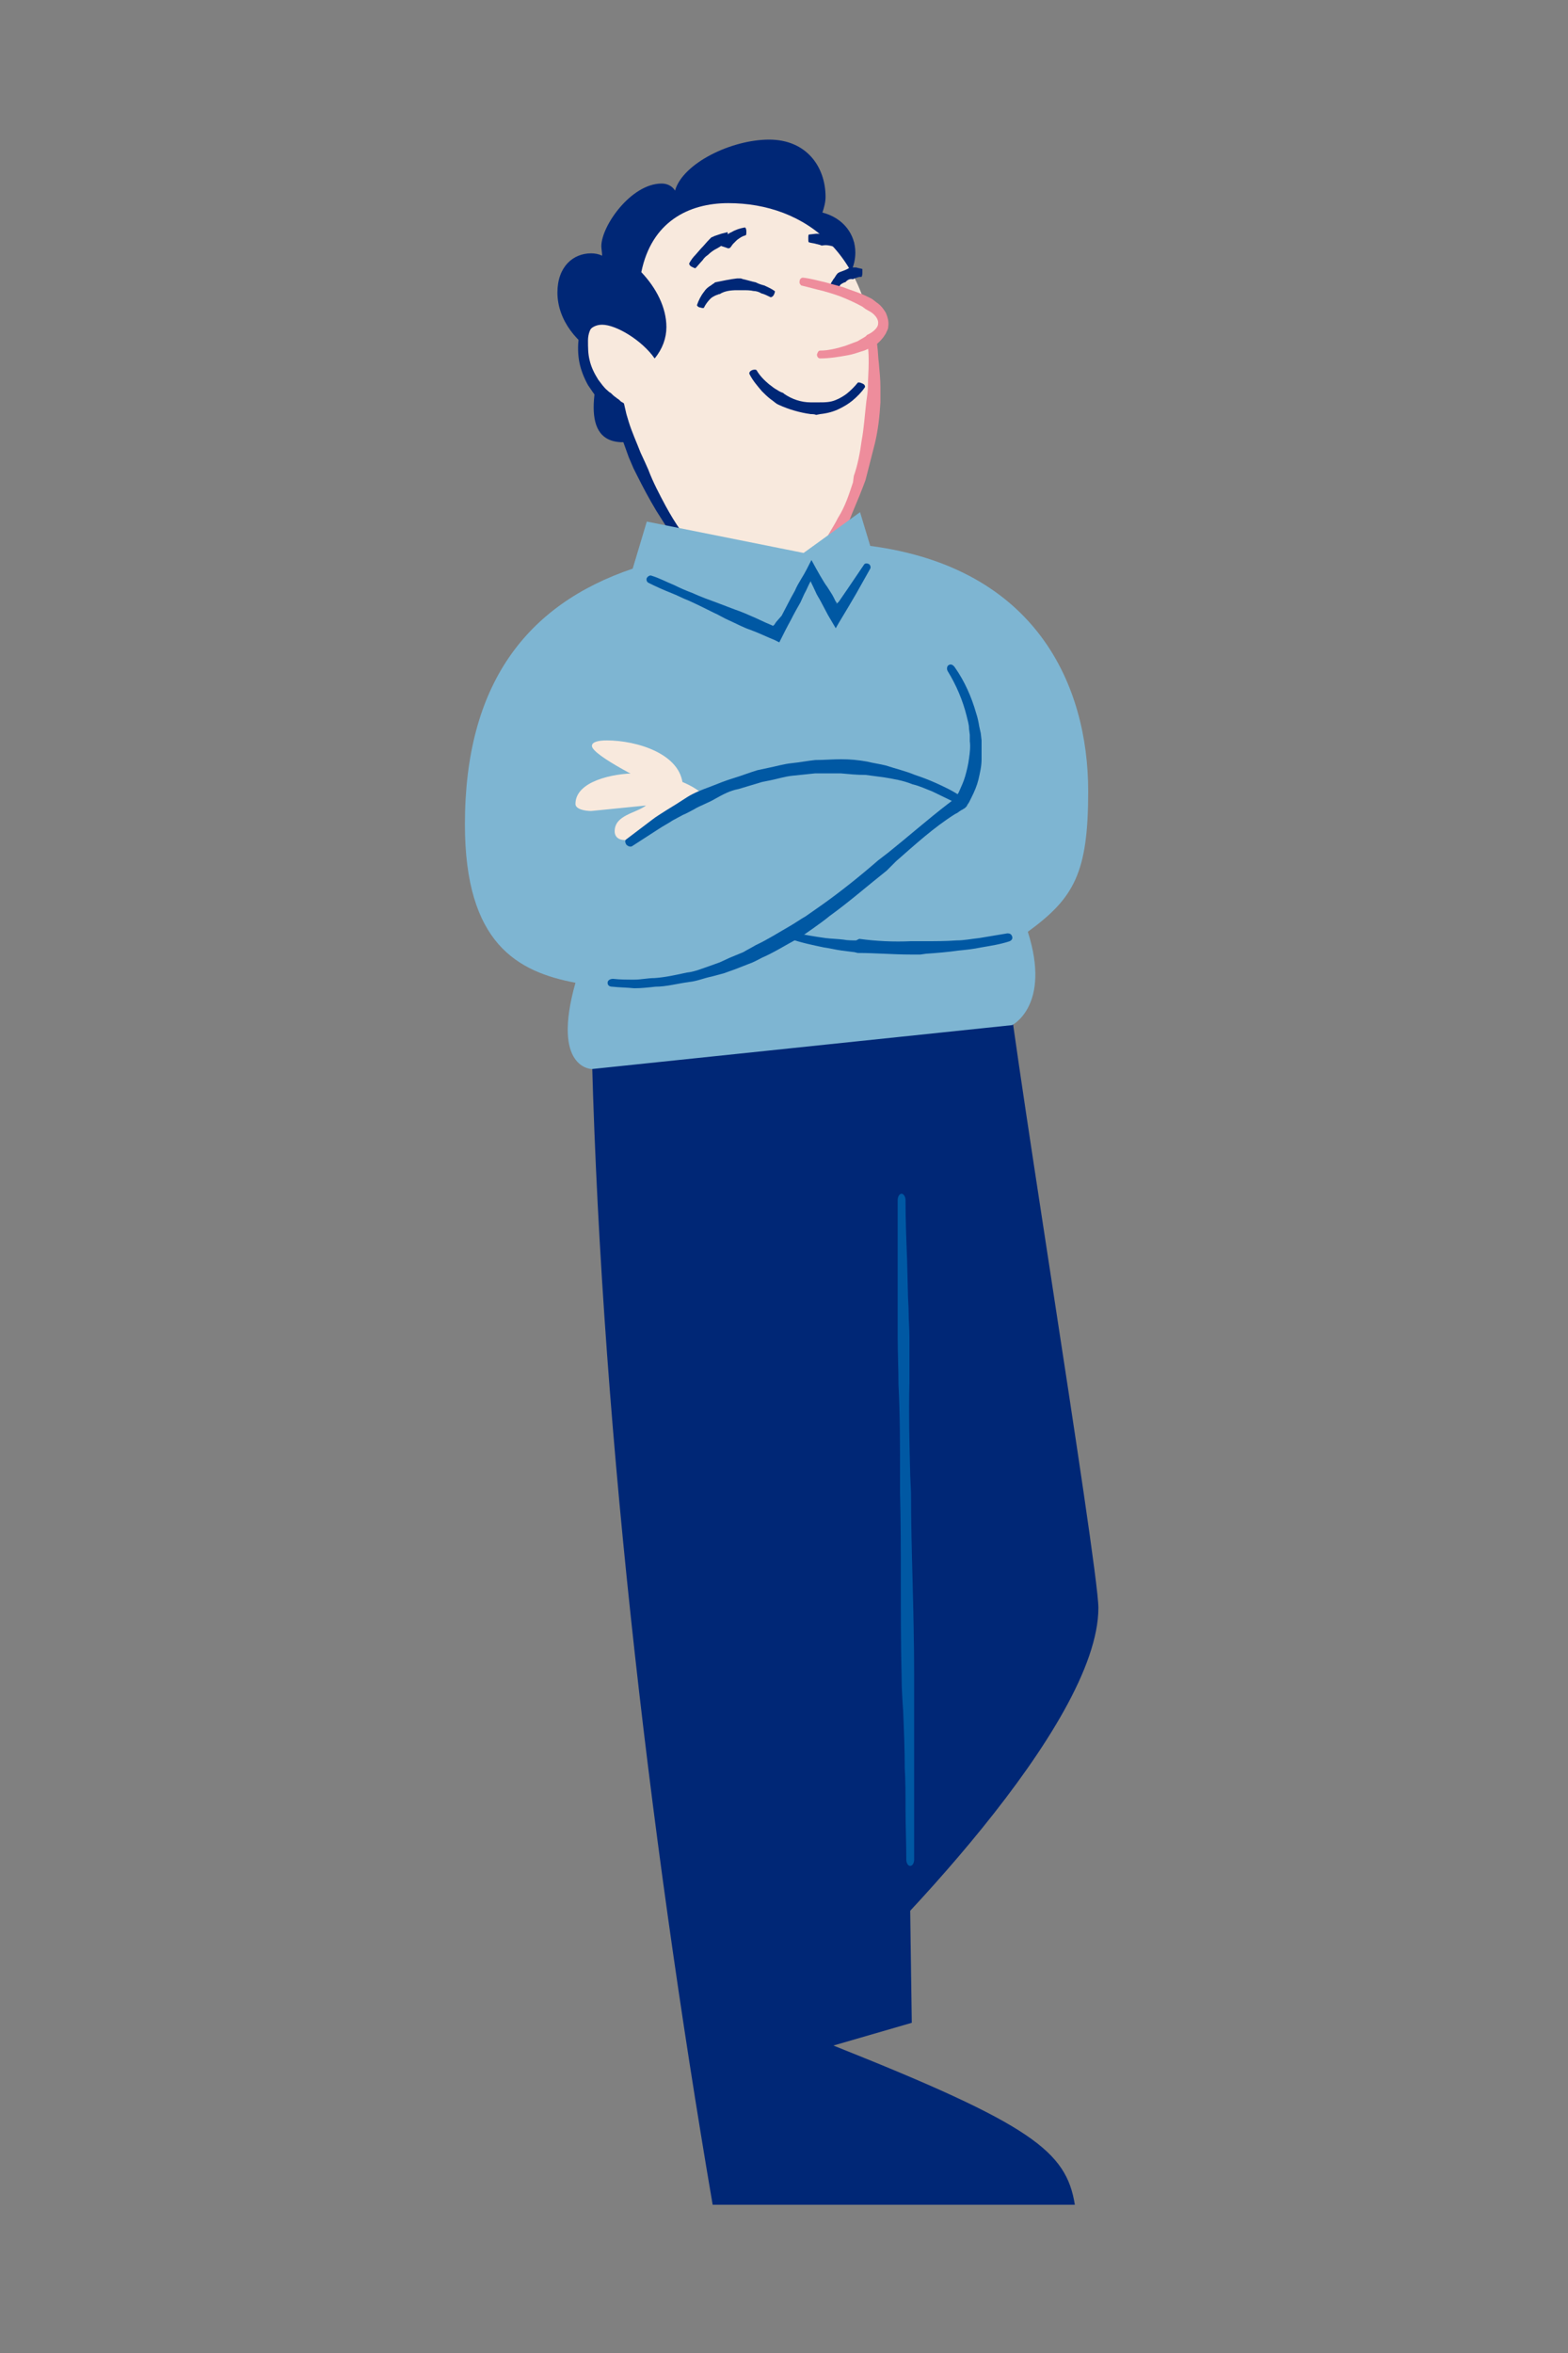 <?xml version="1.0" encoding="utf-8"?>
<!-- Generator: Adobe Illustrator 27.6.1, SVG Export Plug-In . SVG Version: 6.00 Build 0)  -->
<svg version="1.1" id="Layer_1" xmlns="http://www.w3.org/2000/svg" xmlns:xlink="http://www.w3.org/1999/xlink" x="0px" y="0px"
	 viewBox="0 0 200 300" style="enable-background:new 0 0 200 300;" xml:space="preserve">
<rect x="0" y="0" width="200" height="300" fill="#808080" stroke="none"/>
<style type="text/css">
	.st0{fill:#002776;}
	.st1{fill:#F8E9DD;}
	.st2{fill:none;}
	.st3{fill:#EE8D9C;}
	.st4{fill:#0058A3;}
	.st5{fill:#7EB5D2;}
</style>
<g id="mann">
	<g id="hode_00000176749949446846628490000004311989745504383122_">
		<path class="st0" d="M106.6,37.2c1.7-1.5,2.5-3.3,2.5-5c0-2.3-1.5-4.4-4.2-5.1c0.2-0.6,0.4-1.3,0.4-2c0-3.8-2.4-7.3-7.2-7.3
			c-4.8,0-11,3-12,6.5c-0.3-0.5-0.9-0.9-1.7-0.9c-3.9,0-7.7,5.4-7.7,8c0,0.3,0.1,0.8,0.1,1.2c-0.4-0.2-0.9-0.3-1.4-0.3
			c-2.3,0-4.3,1.7-4.3,5c0,3.5,2.5,6.6,5.7,8.2c-1.5,5.8-2.7,12.8,5.6,10.4C90.8,53.4,106.6,37.2,106.6,37.2z"/>
		<path class="st1" d="M89.7,72c-4-4-8.7-12.3-10.7-20.1c-2.9-1.5-4.6-4.9-4.6-7.4c0-1.7,0.8-3.1,2.4-3.1c1.8,0,5.1,2,6.7,4.3
			c1-1.2,1.5-2.6,1.5-4c0-2.5-1.3-5-3.2-7c1.3-6.4,6-8.8,11.1-8.8c9.7,0,18.7,6.4,18.7,22c0,9.3-2.6,19.6-10,26.6"/>
		<g>
			<line class="st2" x1="111.9" y1="40.9" x2="110" y2="41.3"/>
			<line class="st2" x1="101" y1="73.8" x2="102.3" y2="75.2"/>
			<path class="st3" d="M108.8,61.5c-0.5,1.5-1,3.1-1.9,4.5c-0.4,0.8-0.8,1.4-1.2,2.1c-0.2,0.4-0.4,0.7-0.6,1.1
				c-0.2,0.3-0.4,0.7-0.6,1c-0.3,0.5-0.6,0.9-1,1.4l-1,1.2l-1.1,1.2c-0.1,0.1-0.1,0.4,0.1,0.6c0.2,0.2,0.4,0.3,0.6,0.1l1.2-1.1
				l1.1-1.2c0.4-0.4,0.7-0.9,1.1-1.3c0.3-0.3,0.5-0.6,0.7-1c0.3-0.4,0.6-0.7,0.8-1.1c0.4-0.7,0.8-1.4,1.2-2.3
				c0.6-1.6,1.3-3.1,1.9-4.7l0.3-0.8c0.4-1.6,0.8-3.1,1.2-4.7c0.4-1.7,0.6-3.4,0.7-5.2c0-0.6,0-1.3,0-1.9c0-1-0.1-2-0.2-3.1
				c-0.1-0.7-0.1-1.5-0.2-2.2c-0.1-0.9-0.2-1.9-0.5-2.8c0-0.2-0.3-0.3-0.6-0.2c-0.3,0.1-0.4,0.2-0.4,0.4c0.1,0.9,0.3,1.8,0.3,2.7
				c0.1,0.7,0.1,1.4,0.1,2.1c0,1-0.1,2-0.1,3c0,0.6-0.1,1.2-0.2,1.9c-0.2,1.7-0.3,3.4-0.6,5c-0.2,1.5-0.5,3.1-1,4.5L108.8,61.5z"/>
		</g>
		<g>
			<line class="st2" x1="89.1" y1="72.6" x2="90.4" y2="71.3"/>
			<line class="st2" x1="76.3" y1="41.9" x2="76.3" y2="40"/>
			<path class="st0" d="M77.5,49.8c-0.5-0.4-0.8-0.9-1.2-1.4c-0.5-0.8-0.9-1.6-1.1-2.5C75,45.1,75,44.3,75,43.4
				c0-0.8,0.3-1.7,0.8-1.9c0.2-0.1,0.4-0.3,0.4-0.6c0-0.3-0.3-0.5-0.7-0.4c-0.6,0.2-1.1,0.7-1.3,1.2c-0.2,0.5-0.3,1-0.4,1.5
				c-0.1,0.9-0.1,2,0.1,3c0.2,1,0.6,2,1.1,2.9c0.4,0.6,0.8,1.2,1.3,1.8c0.1,0.1,0.2,0.3,0.4,0.4c0.3,0.3,0.6,0.5,0.9,0.7
				c0.2,0.1,0.3,0.2,0.5,0.3c0.1,0.1,0.1,0.1,0.1,0.1c0,0,0,0,0.1,0c0,0,0.1,0.5,0.2,0.8c0.1,0.4,0.2,0.7,0.3,1
				c0.4,1.4,0.9,2.7,1.4,4.1l0.6,1.4l0.4,0.8c0.8,1.6,1.6,3.1,2.5,4.6c0.7,1.1,1.3,2.1,2.1,3.2c0.9,1.3,1.9,2.6,3.1,3.7
				c0.2,0.2,0.6,0.3,0.8,0.1c0.2-0.2,0.2-0.5,0-0.8c-1-1.2-2-2.4-2.9-3.7c-0.7-1-1.3-2-1.9-3.1c-0.8-1.5-1.6-3-2.2-4.6L82.3,59
				l-0.6-1.3c-0.5-1.3-1.1-2.6-1.5-3.9c-0.1-0.3-0.2-0.7-0.3-1l-0.3-1.3c0-0.1-0.2-0.2-0.4-0.3L79,51c-0.1-0.1-0.3-0.2-0.4-0.3
				c-0.3-0.2-0.5-0.4-0.7-0.6C77.7,50,77.6,49.9,77.5,49.8z"/>
		</g>
		<g>
			<line class="st2" x1="110.8" y1="49.4" x2="109.3" y2="48.4"/>
			<line class="st2" x1="96.7" y1="46.7" x2="95.1" y2="47.7"/>
			<path class="st0" d="M99.9,50.1c-0.3-0.1-0.5-0.2-0.8-0.4c-0.4-0.2-0.7-0.5-1-0.7c-0.6-0.5-1.2-1.1-1.6-1.8
				c-0.1-0.1-0.3-0.1-0.6,0c-0.2,0.1-0.4,0.3-0.3,0.5c0.4,0.8,1,1.5,1.6,2.2c0.3,0.3,0.7,0.7,1.1,1c0.3,0.2,0.5,0.4,0.8,0.6l0.2,0.1
				c1.3,0.6,2.7,1,4.1,1.2c0.2,0,0.5,0,0.7,0.1l0.5-0.1c0.9-0.1,1.7-0.3,2.5-0.7c0.6-0.3,1.1-0.6,1.6-1c0.6-0.5,1.2-1.1,1.6-1.7
				c0.1-0.1,0-0.4-0.3-0.5c-0.2-0.1-0.5-0.2-0.6-0.1c-0.4,0.5-0.9,1-1.4,1.4c-0.4,0.3-0.9,0.6-1.4,0.8c-0.7,0.3-1.4,0.3-2.2,0.3
				l-0.4,0c-0.2,0-0.4,0-0.6,0c-1.2,0-2.4-0.4-3.4-1.1L99.9,50.1z"/>
		</g>
		<g>
			<line class="st2" x1="98.2" y1="38.2" x2="99.2" y2="36.6"/>
			<line class="st2" x1="88.4" y1="38.9" x2="90.2" y2="39.4"/>
			<path class="st0" d="M91.1,36.1c-0.2,0.1-0.4,0.3-0.6,0.4c-0.3,0.2-0.5,0.4-0.7,0.7c-0.4,0.5-0.7,1.1-0.9,1.7
				c0,0.1,0.2,0.3,0.4,0.3c0.3,0.1,0.5,0.1,0.5,0c0.2-0.4,0.5-0.8,0.8-1.1c0.2-0.2,0.4-0.3,0.6-0.4c0.2-0.1,0.3-0.1,0.5-0.2l0.1,0
				c0.6-0.4,1.4-0.5,2.2-0.5c0.1,0,0.3,0,0.4,0l0.3,0c0.5,0,1,0,1.4,0.1c0.3,0,0.7,0.1,1,0.3c0.4,0.1,0.8,0.3,1.2,0.5
				c0.1,0,0.3-0.1,0.4-0.3c0.1-0.2,0.2-0.5,0.1-0.5c-0.4-0.3-0.9-0.5-1.3-0.7c-0.4-0.1-0.7-0.2-1.1-0.4c-0.5-0.1-1.1-0.3-1.6-0.4
				l-0.3-0.1c-0.2,0-0.3,0-0.5,0c-0.9,0.1-1.8,0.3-2.8,0.5L91.1,36.1z"/>
		</g>
		<g>
			<line class="st2" x1="105.4" y1="36.8" x2="107.2" y2="37.2"/>
			<line class="st2" x1="109.9" y1="35.8" x2="110.2" y2="33.9"/>
			<path class="st0" d="M108.8,35.6c0.1,0,0.1-0.1,0.2-0.1c0.1,0,0.2-0.1,0.3-0.1c0.2-0.1,0.4-0.1,0.6-0.1c0,0,0.1-0.2,0.1-0.5
				c0-0.3,0-0.5,0-0.5c-0.3-0.1-0.5-0.1-0.8-0.2c-0.1,0-0.3,0-0.4,0c-0.1,0-0.2,0-0.3,0l-0.1,0c-0.4,0.3-0.8,0.4-1.3,0.6
				c-0.1,0-0.1,0.1-0.2,0.1l-0.1,0.1c-0.2,0.2-0.3,0.5-0.5,0.7c-0.1,0.2-0.2,0.3-0.3,0.5c-0.1,0.2-0.2,0.5-0.2,0.7
				c0,0.1,0.2,0.1,0.5,0.2c0.3,0.1,0.5,0.1,0.5,0.1c0.1-0.2,0.2-0.3,0.2-0.5c0.1-0.1,0.1-0.2,0.2-0.3c0.1-0.1,0.3-0.2,0.5-0.3l0.1,0
				c0,0,0.1-0.1,0.1-0.1C108.1,35.7,108.4,35.5,108.8,35.6L108.8,35.6z"/>
		</g>
		<g>
			<path class="st1" d="M102,35.8c3,0.6,10.7,2.4,10.7,5.4c0,2.6-6,4-8.3,4c-0.1,0-0.1,0-0.2,0"/>
			<g>
				<line class="st2" x1="102.2" y1="34.9" x2="101.8" y2="36.8"/>
				<line class="st2" x1="104.3" y1="44.3" x2="104.2" y2="46.2"/>
				<path class="st3" d="M110.4,42.9c-0.3,0.2-0.7,0.4-1,0.6c-0.5,0.2-1.1,0.4-1.6,0.6c-1,0.3-2.1,0.6-3.2,0.6
					c-0.2,0-0.3,0.2-0.4,0.5c0,0.3,0.2,0.5,0.4,0.5c1.2,0,2.4-0.2,3.5-0.4c0.6-0.1,1.2-0.3,1.8-0.5c0.4-0.1,0.8-0.3,1.2-0.5l0.3-0.1
					c0.4-0.3,0.8-0.6,1.1-1c0.2-0.2,0.3-0.4,0.5-0.7c0.1-0.3,0.3-0.5,0.3-0.9c0.1-0.6-0.1-1.2-0.3-1.7c-0.3-0.5-0.6-0.9-1-1.2
					c-0.3-0.2-0.5-0.4-0.8-0.6l-0.6-0.3c-1-0.5-2.1-0.8-3.1-1.2c-0.7-0.2-1.5-0.4-2.2-0.6c-0.9-0.2-1.9-0.5-2.9-0.6
					c-0.2,0-0.4,0.2-0.4,0.4c-0.1,0.3,0.1,0.5,0.2,0.6c0.9,0.2,1.9,0.5,2.8,0.7c0.7,0.2,1.4,0.4,2.2,0.7c1,0.4,1.9,0.8,2.8,1.3
					l0.4,0.3c0.2,0.1,0.5,0.3,0.7,0.4c0.6,0.4,1,1,0.9,1.5c0,0.5-0.7,1.1-1.4,1.4L110.4,42.9z"/>
			</g>
		</g>
		<g>
			<line class="st2" x1="87.5" y1="33.6" x2="89" y2="34.7"/>
			<line class="st2" x1="95.4" y1="30.4" x2="95.2" y2="28.5"/>
			<path class="st0" d="M93.2,31.5c0.1-0.1,0.2-0.3,0.3-0.4c0.2-0.2,0.3-0.3,0.5-0.5c0.4-0.3,0.7-0.5,1.1-0.6c0.1,0,0.1-0.3,0.1-0.5
				c0-0.3-0.1-0.5-0.2-0.5c-0.6,0.1-1.2,0.3-1.7,0.6c-0.3,0.1-0.5,0.3-0.7,0.5l-0.5,0.4L92,30.5l-0.2,0.3c-0.1,0.1-0.1,0.2-0.2,0.4
				l1.4,0.4L93,31c0-0.2-0.1-0.5-0.1-0.7l-0.1-0.7l-0.8,0.2c-0.3,0.1-0.6,0.2-0.9,0.3c-0.1,0.1-0.3,0.1-0.4,0.2
				c-0.1,0.1-0.1,0.1-0.2,0.2c-0.4,0.4-0.7,0.8-1.1,1.2l-0.7,0.8c-0.3,0.3-0.6,0.7-0.8,1.1c0,0.1,0.1,0.3,0.3,0.4s0.4,0.2,0.5,0.2
				c0.3-0.3,0.6-0.7,0.9-1c0.2-0.3,0.4-0.5,0.7-0.7c0.3-0.3,0.7-0.6,1.1-0.8c0.1,0,0.1-0.1,0.2-0.1c0.1-0.1,0.2-0.1,0.3-0.2
				c0.2-0.1,0.4-0.2,0.6-0.3l-0.9-0.4c0,0.1,0,0.1,0,0.2l-0.1,0.3l0.9,0.3c0.1,0,0.2,0.1,0.3,0.1c0.1,0,0.2,0.1,0.2,0.1c0,0,0,0,0,0
				l0.1-0.1C93.1,31.7,93.1,31.6,93.2,31.5L93.2,31.5z"/>
		</g>
		<g>
			<line class="st2" x1="108.3" y1="32.4" x2="109.2" y2="30.7"/>
			<line class="st2" x1="103.1" y1="29.5" x2="103" y2="31.4"/>
			<path class="st0" d="M104.9,29.8c-0.1,0-0.2,0-0.3,0l-0.5,0l-0.9,0.1c-0.1,0-0.1,0.2-0.1,0.5c0,0.3,0,0.5,0.1,0.5
				c0.3,0.1,0.6,0.1,0.9,0.2l0.4,0.1c0.1,0,0.2,0.1,0.3,0.1l0.1,0c0.5-0.1,0.9,0,1.3,0.1l0.2,0.1l0.1,0c0.3,0,0.5,0,0.8,0
				c0.2,0,0.4,0.1,0.5,0.1c0.2,0.1,0.4,0.2,0.7,0.2c0,0,0.2-0.2,0.3-0.4s0.2-0.5,0.1-0.5c-0.2-0.2-0.5-0.3-0.7-0.4
				c-0.2-0.1-0.4-0.1-0.6-0.2c-0.3-0.1-0.5-0.2-0.8-0.3l-0.1-0.1l-0.2,0C105.9,30,105.4,30,104.9,29.8L104.9,29.8z"/>
		</g>
	</g>
	<g id="bein_00000104693450292643504340000012768391777228409748_">
		<path class="st0" d="M102.5,125v132.1c10.7-9.6,37.6-37.2,37.6-52.1c0-5.5-12-78.3-12-83.8L102.5,125z"/>
		<path class="st0" d="M75.4,130.5c1,48.7,7.3,102.6,15.5,150.6h46.2c-1.1-6.8-5.4-10.2-30.8-20.3l10-2.9c0,0-0.9-61.8-0.9-72.1
			c0-11.9,0.4-47.4,0.4-59.4L75.4,130.5z"/>
		<g>
			<line class="st2" x1="115.1" y1="237.7" x2="117" y2="237.7"/>
			<line class="st2" x1="115.8" y1="152.1" x2="113.9" y2="152.1"/>
			<path class="st4" d="M116.1,188.1c-0.1-3.9-0.2-7.9-0.1-11.8c0-2.1,0-4.1,0-5.9c0-1-0.1-2-0.1-3c0-0.9-0.1-1.9-0.1-2.8l-0.1-4
				c-0.1-2.5-0.2-5.1-0.2-7.6c0-0.5-0.3-0.8-0.5-0.8c-0.3,0-0.5,0.4-0.5,0.8c0,2.6,0,5.1,0,7.7l0,4c0,0.9,0,1.9,0,2.8c0,1,0,2,0,3.1
				c0,1.8,0.1,3.8,0.1,5.9c0.2,3.9,0.2,7.9,0.2,11.8l0,2c0.1,3.7,0.1,7.6,0.1,11.3c0,4,0,8.1,0.1,12.1c0,1.5,0.1,3,0.2,4.5
				c0.1,2.4,0.2,4.8,0.2,7.2c0.1,1.7,0.1,3.4,0.1,5.2c0,2.1,0.1,4.4,0.1,6.5c0,0.4,0.2,0.8,0.5,0.8c0.3,0,0.5-0.4,0.5-0.8
				c0-2.2,0-4.4,0-6.6c0-1.7,0-3.4,0-5.2c0-2.4,0-4.8,0-7.2c0-1.5,0-3,0-4.5c0-4.1-0.1-8.2-0.2-12.1c-0.1-3.7-0.2-7.5-0.2-11.2
				L116.1,188.1z"/>
		</g>
	</g>
	<g id="overkropp_00000028326209744017836990000006577467298572625824_">
		<path class="st5" d="M80.7,72.5l1.8-6l20,4l7.2-5.2l1.3,4.3c21.2,2.8,27.8,17.8,27.8,31.3c0,10.4-1.8,13.6-7.7,17.9
			c3,9.4-2,11.9-2,11.9l-53.6,5.6c0,0-5.2,0-2.1-11c-7.4-1.4-14.1-5-14.1-20.2C59.3,87.3,67.1,77.1,80.7,72.5z"/>
		<g>
			<path class="st1" d="M89.6,101.2c-2.2-1.8-5.4-2.6-8.5-2.6c-2.9,0-7.7,1-7.7,3.9c0,0.7,1.3,0.9,2,0.9c0.1,0,6.9-0.7,7-0.7
				c-1.3,1-4,1.2-4,3.3c0,0.6,0.4,1.1,1.3,1.1c2.1,0,4.8-2.7,6.4-3.9C87.2,102.5,88.5,102,89.6,101.2z"/>
			<path class="st1" d="M87.1,100.2c-0.2-4.1-5.9-5.8-9.7-5.8c-1.1,0-1.9,0.2-1.9,0.7c0,1.2,7.3,4.8,8.3,5.2"/>
		</g>
		<g>
			<line class="st2" x1="121.9" y1="103.1" x2="123" y2="101.6"/>
			<line class="st2" x1="79.1" y1="106.9" x2="80.3" y2="108.4"/>
			<path class="st4" d="M96.6,98.2c-1,0.3-2,0.7-3,1c-1,0.3-2,0.7-3,1.1c-1.1,0.4-2.1,0.8-2.9,1.3l-1.4,0.9l-1.3,0.8
				c-0.6,0.4-1.3,0.8-1.8,1.2l-3.3,2.5c-0.2,0.1-0.2,0.4,0,0.7c0.2,0.2,0.5,0.3,0.7,0.2l3.4-2.2c0.6-0.4,1.2-0.7,1.8-1.1l1.3-0.7
				c0.5-0.2,1-0.5,1.4-0.7c0.8-0.5,1.8-0.8,2.8-1.4c0.9-0.5,1.8-1,2.9-1.2c1-0.3,2-0.6,3-0.9l1-0.2c1-0.2,1.9-0.5,2.9-0.6
				c1-0.1,2-0.2,2.9-0.3c1,0,2.1,0,3.2,0c1.1,0.1,2.1,0.2,3.2,0.2l2.3,0.3c1.2,0.2,2.5,0.4,3.7,0.9c0.9,0.2,1.7,0.6,2.5,0.9
				c1,0.5,2.1,1,3.1,1.5c0.2,0.1,0.5,0,0.6-0.2c0.2-0.2,0.1-0.5-0.1-0.7c-1-0.7-2.1-1.2-3.2-1.7c-0.9-0.4-1.7-0.7-2.6-1
				c-1.2-0.5-2.5-0.8-3.7-1.2c-0.8-0.2-1.6-0.3-2.4-0.5c-1.1-0.2-2.2-0.3-3.3-0.3c-1.1,0-2.2,0.1-3.3,0.1c-1,0.1-2,0.3-3,0.4
				c-1,0.1-2,0.4-3,0.6L96.6,98.2z"/>
		</g>
		<g>
			<line class="st2" x1="77.6" y1="124.2" x2="77.4" y2="126.1"/>
			<line class="st2" x1="121.8" y1="84.2" x2="120.2" y2="85.3"/>
			<path class="st4" d="M114.3,109.8c2.4-2.1,4.8-4.3,7.5-6c0.2-0.1,0.4-0.2,0.5-0.3l0.3-0.2l0.2-0.1c0.1-0.1,0.2-0.1,0.3-0.2
				l0.2-0.2l0.1-0.2l0.2-0.3c0.1-0.2,0.2-0.4,0.3-0.6c0.4-0.8,0.7-1.5,0.9-2.3c0.2-0.9,0.4-1.7,0.4-2.6c0-0.8,0-1.6,0-2.4l-0.1-0.9
				l-0.2-0.9c-0.1-0.6-0.2-1.1-0.4-1.7c-0.6-2.1-1.5-4.1-2.7-5.8c-0.2-0.3-0.5-0.5-0.8-0.3c-0.2,0.1-0.3,0.5-0.1,0.8
				c1.1,1.8,1.9,3.7,2.4,5.7c0.1,0.5,0.3,1,0.3,1.6l0.1,0.8l0,0.8c0.1,0.7,0,1.5-0.1,2.2c-0.1,0.8-0.3,1.6-0.5,2.3
				c-0.2,0.7-0.5,1.3-0.8,2c-0.1,0.2-0.2,0.3-0.3,0.5l-0.1,0.2c-0.1,0.1-0.1,0.1-0.1,0.1c-0.3,0.2-0.6,0.5-0.9,0.7
				c-2.6,2-5.1,4.2-7.6,6.2l-1.3,1c-2.3,2-4.8,4-7.2,5.7c-0.7,0.5-1.3,0.9-2,1.4c-0.7,0.4-1.4,0.9-2.1,1.3c-1.4,0.8-2.8,1.7-4.3,2.4
				c-0.5,0.3-1.1,0.6-1.6,0.9l-1.7,0.7l-1.3,0.6l-1.4,0.5c-0.9,0.3-1.8,0.7-2.8,0.8c-1.4,0.3-2.7,0.6-4.1,0.7
				c-0.9,0-1.7,0.2-2.6,0.2c-0.9,0-1.8,0-2.7-0.1c-0.4,0-0.7,0.2-0.7,0.5c0,0.3,0.2,0.5,0.6,0.5c0.9,0.1,1.8,0.1,2.8,0.2
				c0.9,0,1.8-0.1,2.7-0.2c1.4,0,2.8-0.4,4.3-0.6c1-0.1,1.9-0.5,2.9-0.7l1.5-0.4l1.4-0.5l1.8-0.7c0.6-0.2,1.1-0.5,1.7-0.8
				c1.6-0.7,3-1.6,4.5-2.4c0.7-0.4,1.4-0.9,2.1-1.4c0.7-0.5,1.4-1,2-1.5c2.5-1.8,4.9-3.9,7.3-5.8L114.3,109.8z"/>
		</g>
		<g>
			<line class="st2" x1="129.4" y1="120.5" x2="128.9" y2="118.7"/>
			<line class="st2" x1="101" y1="118.2" x2="100.2" y2="120"/>
			<path class="st4" d="M109.2,119.9c-0.5,0-1.1,0-1.6-0.1c-0.8-0.1-1.5-0.1-2.3-0.2c-1.4-0.2-2.8-0.4-4.2-0.8
				c-0.2-0.1-0.5,0.1-0.6,0.3c-0.1,0.2,0,0.5,0.3,0.6c1.4,0.5,2.9,0.8,4.3,1.1c0.8,0.1,1.5,0.3,2.3,0.4l1.6,0.2l0.4,0.1
				c2.3,0,4.5,0.2,6.8,0.2l1.2,0l0.7-0.1c1.4-0.1,2.7-0.2,4.1-0.4c1-0.1,2-0.2,2.9-0.4c1.2-0.2,2.5-0.4,3.7-0.8
				c0.2-0.1,0.4-0.3,0.3-0.6c-0.1-0.3-0.3-0.4-0.6-0.4c-1.2,0.2-2.4,0.4-3.6,0.6c-1,0.1-1.9,0.3-2.9,0.3c-1.3,0.1-2.7,0.1-4,0.1
				l-0.7,0l-1.1,0c-2.2,0.1-4.4,0-6.6-0.3L109.2,119.9z"/>
		</g>
		<g>
			<line class="st2" x1="82.9" y1="72.6" x2="82.2" y2="74.4"/>
			<line class="st2" x1="111.5" y1="72.2" x2="109.9" y2="71.2"/>
			<path class="st4" d="M102.6,75.7c0.3-0.5,0.5-1.1,0.8-1.6c0.1,0.3,0.1,0.2,0.6,1.3c0.2,0.5,0.5,0.9,0.7,1.3
				c0.3,0.6,0.6,1.1,0.9,1.7l1,1.7l0.4-0.7l1.2-2l1-1.7l1.8-3.2c0.1-0.2,0-0.5-0.2-0.6c-0.2-0.1-0.5-0.1-0.6,0.1l-2.1,3.1l-1.1,1.6
				l-0.1,0.1l0,0l-0.1,0.1c0,0-0.1,0-0.1,0.1c0,0,0,0,0,0l0-0.2l0,0l-0.1-0.1c-0.1-0.2-0.2-0.4-0.3-0.6c-0.2-0.4-0.5-0.8-0.8-1.3
				c-0.4-0.5-1.3-2.1-2-3.4c-0.4,0.8-0.8,1.6-1.3,2.4c-0.3,0.5-0.6,1-0.8,1.5l-0.5,0.9c-0.4,0.8-0.8,1.5-1.2,2.3L99,79.3l-0.2,0.3
				c-0.1,0.1,0,0.1-0.1,0.1l-0.1,0.1l0,0l0,0c0,0,0,0,0,0l-0.2-0.1l-0.7-0.3c-0.4-0.2-0.9-0.4-1.3-0.6c-0.9-0.4-1.8-0.8-2.7-1.1
				l-2.1-0.8c-1.1-0.4-2.2-0.8-3.3-1.3c-0.8-0.3-1.5-0.6-2.3-1c-1-0.4-1.9-0.9-2.9-1.2c-0.2-0.1-0.5,0.1-0.6,0.3s0,0.5,0.2,0.6
				c1,0.5,1.9,0.9,2.9,1.3c0.8,0.3,1.5,0.7,2.3,1c1.1,0.5,2.1,1,3.1,1.5c0.7,0.3,1.3,0.7,2,1c0.9,0.4,1.8,0.9,2.7,1.2
				c1.1,0.4,2.1,0.9,3.1,1.3c0.2,0.1,0.4,0.2,0.6,0.3c0.5-1,1-2,1.5-2.9c0.4-0.8,0.8-1.5,1.2-2.2L102.6,75.7z"/>
		</g>
	</g>
</g>
</svg>
